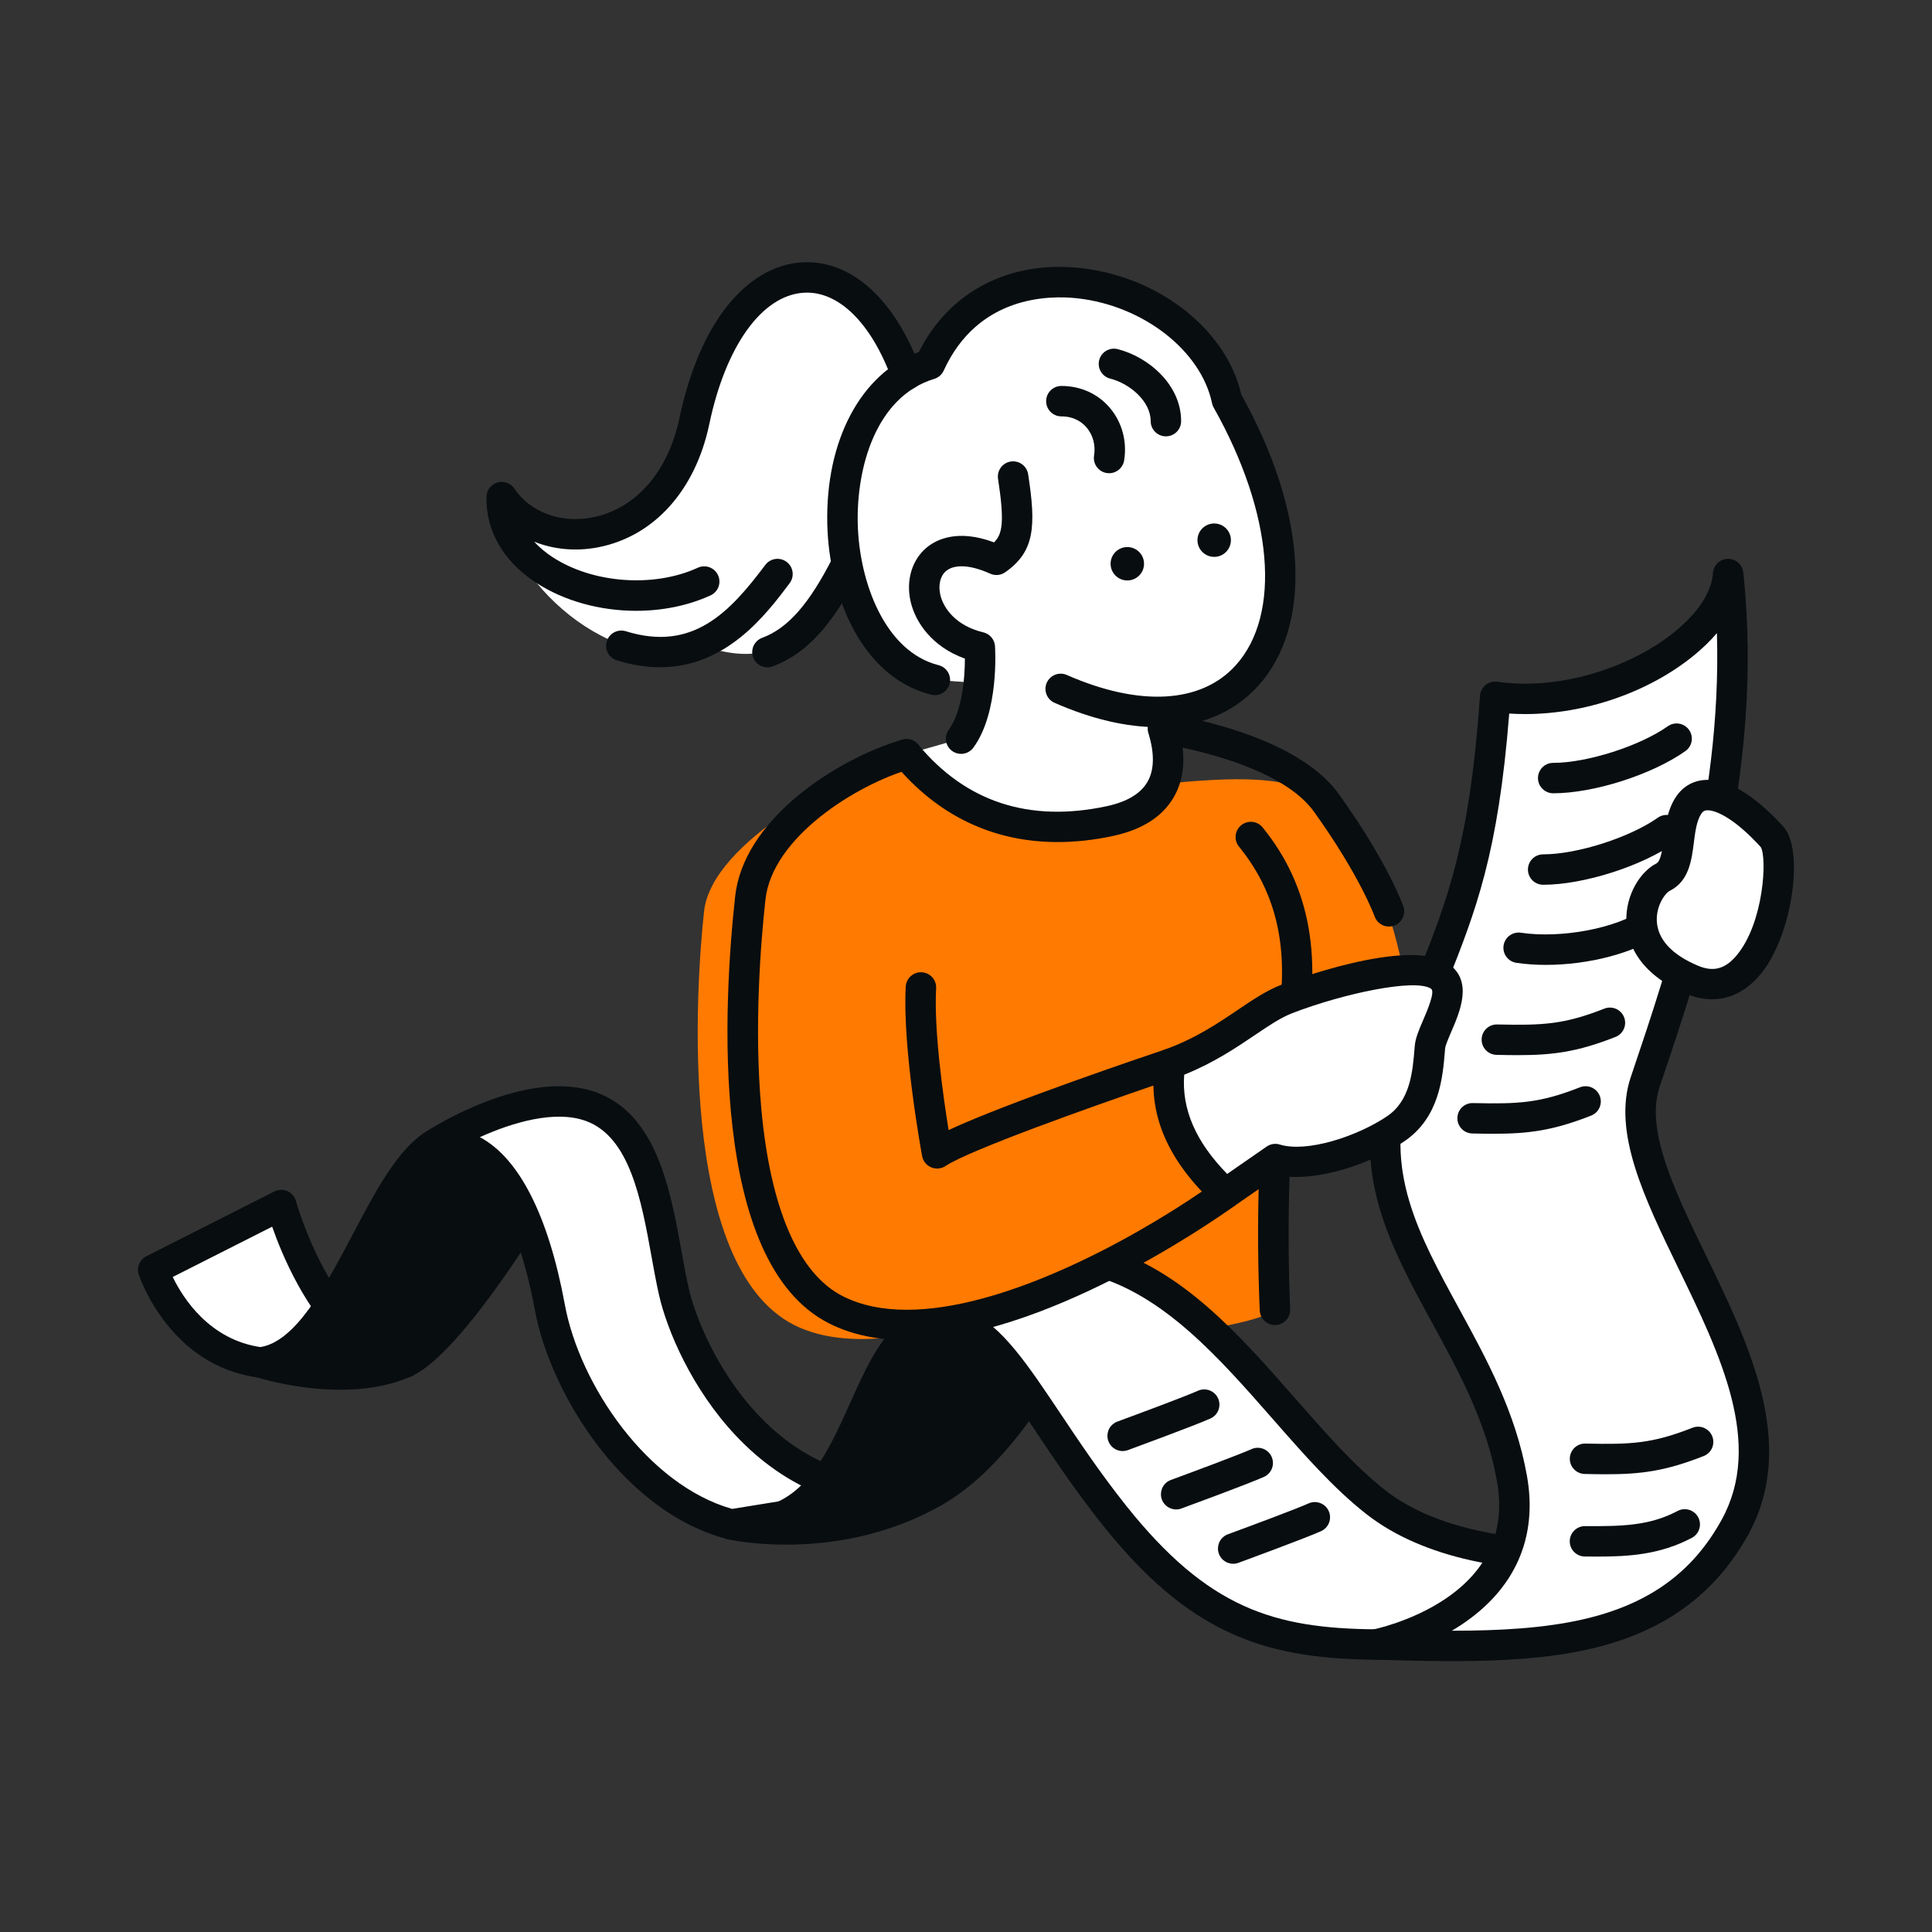 <svg width="140" height="140" viewBox="0 0 140 140" fill="none" xmlns="http://www.w3.org/2000/svg">
<rect x="0" y="0" width="140" height="140" fill="#333333" stroke="none"/>
<g clip-path="url(#clip0_18869_18066)">
<path d="M65.687 54.658C58.474 57.224 60.288 91.204 65.944 94.406C73.191 98.509 90.186 96.666 92.39 94.916C92.39 94.916 92.706 77.469 93.984 71.205C93.984 71.205 99.679 70.578 101.678 70.305C100.649 65.11 98.483 60.315 96.105 58.167C93.726 56.018 89.138 56.352 84.309 56.794C79.646 61.418 71.317 60.655 65.687 54.658L65.687 54.658Z" fill="#FF7A00"/>
<path d="M84.268 52.798C84.268 52.798 79.53 42.78 72.834 44.425C69.807 45.169 71.633 53.673 69.641 53.526L65.686 54.658C73.01 63.011 86.772 61.583 84.268 52.798ZM65.686 27.166C61.904 16.708 52.961 17.893 50.315 30.517C48.404 39.631 39.456 40.651 36.353 36.019C36.228 41.963 44.855 49.368 50.68 46.701C57.88 49.383 59.536 43.49 61.355 40.853C63.623 37.566 65.686 27.166 65.686 27.166Z" fill="white"/>
<path d="M76.866 49.922C90.91 56.088 97.547 44.333 88.907 28.99C87.139 20.526 72.056 16.153 67.38 26.4C58.48 29.113 59.293 47.129 67.733 49.268" fill="white"/>
<path d="M83.895 52.693C81.632 52.693 79.105 52.109 76.422 50.931C76.289 50.873 76.168 50.79 76.067 50.685C75.966 50.581 75.887 50.457 75.834 50.322C75.781 50.187 75.755 50.043 75.758 49.898C75.761 49.752 75.793 49.609 75.851 49.476C75.909 49.343 75.994 49.223 76.099 49.123C76.204 49.023 76.328 48.944 76.463 48.892C76.599 48.839 76.743 48.814 76.889 48.818C77.034 48.821 77.177 48.854 77.31 48.913C82.582 51.227 87.037 50.976 89.533 48.224C92.883 44.53 92.26 37.192 87.946 29.53C87.89 29.431 87.85 29.325 87.828 29.214C87.034 25.414 82.844 22.148 78.082 21.618C75.991 21.385 70.86 21.43 68.383 26.857C68.319 26.999 68.224 27.126 68.107 27.229C67.989 27.332 67.851 27.409 67.701 27.454C63.454 28.749 62.059 33.911 62.155 37.938C62.256 42.192 64.13 47.217 68.004 48.199C68.146 48.234 68.279 48.296 68.397 48.382C68.514 48.468 68.614 48.577 68.689 48.702C68.764 48.827 68.814 48.965 68.835 49.109C68.856 49.253 68.849 49.4 68.813 49.541C68.777 49.683 68.714 49.815 68.626 49.932C68.539 50.048 68.429 50.147 68.303 50.22C68.177 50.294 68.038 50.342 67.894 50.362C67.749 50.382 67.602 50.373 67.461 50.336C62.445 49.064 60.074 43.219 59.949 37.99C59.804 31.897 62.393 27.064 66.586 25.505C68.793 21.116 73.145 18.851 78.326 19.427C84.018 20.061 88.874 23.902 89.95 28.594C92.305 32.817 93.653 37.015 93.85 40.743C94.046 44.455 93.119 47.553 91.168 49.705C89.368 51.69 86.859 52.693 83.895 52.693H83.895Z" fill="#080D10"/>
<path d="M69.642 54.628C69.407 54.628 69.179 54.554 68.99 54.415C68.873 54.329 68.775 54.221 68.699 54.098C68.624 53.974 68.574 53.837 68.552 53.694C68.53 53.551 68.537 53.405 68.571 53.264C68.606 53.123 68.667 52.991 68.753 52.874C69.71 51.571 69.919 49.153 69.921 47.725C67.545 46.878 66.333 45.092 65.988 43.598C65.633 42.057 66.085 40.55 67.168 39.664C67.873 39.087 69.409 38.322 72.032 39.302C72.631 38.724 72.807 37.849 72.323 34.706C72.3 34.562 72.306 34.416 72.34 34.275C72.374 34.133 72.436 34 72.522 33.883C72.607 33.766 72.715 33.667 72.839 33.591C72.963 33.516 73.101 33.465 73.245 33.443C73.389 33.421 73.535 33.428 73.676 33.462C73.817 33.497 73.95 33.559 74.067 33.645C74.184 33.732 74.283 33.84 74.358 33.965C74.433 34.089 74.483 34.227 74.504 34.37C75.086 38.149 74.983 39.97 72.84 41.469C72.683 41.579 72.5 41.646 72.309 41.663C72.119 41.681 71.927 41.649 71.752 41.57C70.347 40.935 69.186 40.862 68.566 41.37C68.137 41.721 67.973 42.385 68.139 43.103C68.372 44.116 69.314 45.362 71.255 45.823C71.484 45.877 71.69 46.004 71.842 46.183C71.994 46.362 72.085 46.585 72.101 46.82C72.114 47.015 72.409 51.622 70.533 54.178C70.43 54.318 70.296 54.431 70.141 54.51C69.987 54.588 69.816 54.629 69.642 54.629L69.642 54.628ZM84.486 31.619C84.193 31.619 83.913 31.503 83.706 31.296C83.499 31.09 83.383 30.809 83.383 30.517C83.383 29.067 81.855 27.787 80.439 27.433C80.159 27.359 79.919 27.178 79.771 26.928C79.623 26.679 79.58 26.381 79.651 26.1C79.721 25.819 79.9 25.576 80.147 25.426C80.395 25.275 80.693 25.228 80.975 25.295C83.212 25.854 85.589 27.874 85.589 30.517C85.589 30.809 85.473 31.09 85.266 31.296C85.059 31.503 84.779 31.619 84.486 31.619ZM80.37 34.292C80.21 34.292 80.052 34.258 79.907 34.191C79.761 34.123 79.632 34.026 79.529 33.904C79.425 33.782 79.349 33.639 79.306 33.485C79.263 33.331 79.254 33.169 79.28 33.011C79.402 32.268 79.205 31.526 78.738 30.977C78.426 30.61 77.856 30.173 76.91 30.173C76.618 30.173 76.337 30.056 76.13 29.85C75.923 29.643 75.807 29.363 75.807 29.07C75.807 28.778 75.923 28.498 76.13 28.291C76.337 28.084 76.618 27.968 76.91 27.968C78.306 27.968 79.552 28.53 80.42 29.55C81.306 30.593 81.685 31.985 81.458 33.368C81.415 33.626 81.283 33.86 81.084 34.029C80.885 34.199 80.632 34.292 80.371 34.292H80.37ZM46.1 44.262C43.505 44.262 40.886 43.563 38.821 42.208C36.467 40.665 35.2 38.459 35.252 35.996C35.257 35.762 35.336 35.535 35.479 35.349C35.621 35.163 35.82 35.027 36.045 34.961C36.27 34.895 36.511 34.903 36.731 34.983C36.952 35.063 37.141 35.211 37.271 35.406C38.418 37.119 40.636 37.939 42.922 37.496C46.057 36.889 48.418 34.195 49.237 30.291C49.936 26.957 51.124 24.161 52.673 22.205C54.216 20.257 56.078 19.154 58.058 19.015C61.635 18.764 64.874 21.671 66.725 26.792C66.824 27.067 66.809 27.369 66.685 27.633C66.561 27.898 66.336 28.102 66.062 28.201C65.787 28.3 65.484 28.286 65.219 28.162C64.955 28.039 64.75 27.815 64.65 27.541C63.153 23.401 60.743 21.037 58.212 21.214C55.196 21.426 52.584 25.077 51.396 30.743C50.389 35.544 47.379 38.878 43.342 39.66C41.719 39.975 40.11 39.814 38.707 39.251C39.123 39.708 39.592 40.078 40.031 40.366C42.944 42.276 47.373 42.604 50.561 41.143C50.693 41.081 50.836 41.046 50.981 41.04C51.127 41.034 51.272 41.056 51.409 41.106C51.546 41.157 51.671 41.233 51.778 41.332C51.885 41.431 51.971 41.55 52.032 41.682C52.093 41.814 52.127 41.957 52.132 42.103C52.137 42.248 52.113 42.393 52.062 42.529C52.011 42.665 51.933 42.79 51.833 42.896C51.733 43.002 51.614 43.087 51.481 43.147C49.846 43.896 47.979 44.262 46.1 44.262V44.262Z" fill="#080D10"/>
<path d="M47.825 48.352C46.861 48.352 45.819 48.198 44.694 47.847C44.556 47.803 44.427 47.733 44.316 47.641C44.205 47.548 44.113 47.434 44.046 47.306C43.979 47.178 43.937 47.038 43.924 46.894C43.911 46.749 43.927 46.604 43.97 46.466C44.013 46.328 44.083 46.199 44.176 46.088C44.269 45.977 44.383 45.885 44.511 45.818C44.639 45.751 44.78 45.71 44.924 45.697C45.068 45.684 45.214 45.699 45.352 45.742C50.215 47.261 52.906 44.336 55.456 40.937C55.631 40.703 55.893 40.548 56.182 40.507C56.472 40.465 56.766 40.54 57 40.716C57.234 40.891 57.389 41.152 57.431 41.441C57.472 41.731 57.397 42.025 57.221 42.259C55.54 44.5 52.651 48.352 47.825 48.352ZM55.609 48.358C55.35 48.357 55.1 48.267 54.902 48.101C54.704 47.935 54.57 47.705 54.524 47.451C54.478 47.197 54.523 46.935 54.651 46.71C54.779 46.486 54.981 46.313 55.223 46.223C57.101 45.523 58.641 43.768 60.372 40.354C60.507 40.098 60.737 39.906 61.013 39.818C61.289 39.73 61.589 39.754 61.847 39.885C62.105 40.015 62.302 40.242 62.394 40.517C62.486 40.791 62.467 41.09 62.34 41.35C60.336 45.303 58.438 47.378 55.994 48.288C55.867 48.335 55.737 48.358 55.609 48.358Z" fill="#080D10"/>
<path d="M81.69 42.062C82.359 42.062 82.901 41.52 82.901 40.852C82.901 40.184 82.359 39.642 81.69 39.642C81.021 39.642 80.478 40.184 80.478 40.852C80.478 41.52 81.021 42.062 81.69 42.062Z" fill="#080D10"/>
<path d="M87.985 40.353C88.654 40.353 89.196 39.811 89.196 39.143C89.196 38.474 88.654 37.933 87.985 37.933C87.316 37.933 86.773 38.474 86.773 39.143C86.773 39.811 87.316 40.353 87.985 40.353Z" fill="#080D10"/>
<path d="M92.388 96.018C91.804 96.018 91.316 95.56 91.287 94.97C91.262 94.469 90.696 82.628 92.245 75.784C93.624 69.691 92.841 65.104 89.783 61.35C89.691 61.237 89.623 61.108 89.581 60.97C89.54 60.831 89.526 60.685 89.541 60.541C89.556 60.397 89.599 60.258 89.668 60.13C89.736 60.003 89.83 59.89 89.942 59.799C90.054 59.708 90.184 59.639 90.323 59.598C90.461 59.556 90.607 59.543 90.751 59.557C90.895 59.572 91.035 59.615 91.162 59.684C91.29 59.753 91.403 59.846 91.494 59.958C94.966 64.221 95.916 69.557 94.397 76.271C92.914 82.823 93.485 94.742 93.491 94.861C93.498 95.01 93.475 95.16 93.423 95.3C93.371 95.44 93.291 95.568 93.188 95.676C93.085 95.784 92.96 95.87 92.823 95.929C92.685 95.988 92.537 96.018 92.388 96.018H92.388Z" fill="#080D10"/>
<path d="M18.859 98.727C13.08 97.967 11.104 92.014 11.104 92.014L20.38 87.32C20.38 87.32 23.117 97.359 29.352 98.727H18.859Z" fill="white"/>
<path d="M29.352 99.83H18.859C18.811 99.83 18.763 99.826 18.715 99.82C12.324 98.98 10.146 92.632 10.056 92.362C9.973 92.111 9.982 91.839 10.083 91.595C10.184 91.35 10.369 91.151 10.605 91.031L19.881 86.338C20.027 86.264 20.188 86.223 20.352 86.219C20.515 86.215 20.678 86.247 20.827 86.314C20.977 86.38 21.11 86.479 21.216 86.603C21.323 86.727 21.401 86.874 21.444 87.031C21.469 87.125 24.084 96.444 29.588 97.651C29.854 97.709 30.089 97.864 30.247 98.084C30.406 98.305 30.478 98.576 30.448 98.846C30.419 99.117 30.291 99.366 30.088 99.548C29.886 99.729 29.624 99.83 29.352 99.83ZM18.934 97.625H25.047C22.145 95.03 20.443 90.955 19.722 88.889L12.517 92.535C13.256 94.06 15.176 97.097 18.934 97.625Z" fill="#080D10"/>
<path d="M31.481 82.926C27.223 85.509 24.486 98.12 18.859 98.727C18.859 98.727 24.942 100.702 29.352 98.727C33.762 96.752 42.825 80.191 42.825 80.191L31.481 82.926Z" fill="#080D10"/>
<path d="M24.659 100.708C21.445 100.708 18.691 99.832 18.518 99.775C18.278 99.697 18.072 99.539 17.934 99.328C17.797 99.117 17.736 98.864 17.762 98.614C17.788 98.363 17.899 98.129 18.077 97.95C18.255 97.771 18.489 97.659 18.74 97.631C21.393 97.345 23.608 93.147 25.563 89.444C27.247 86.253 28.838 83.239 30.908 81.984C31.005 81.925 31.111 81.881 31.222 81.855L42.566 79.12C42.774 79.07 42.992 79.081 43.193 79.152C43.394 79.223 43.571 79.351 43.701 79.521C43.831 79.69 43.909 79.894 43.925 80.107C43.941 80.32 43.895 80.533 43.793 80.72C42.847 82.448 34.418 97.666 29.803 99.733C28.168 100.465 26.349 100.708 24.659 100.708V100.708ZM22.22 98.325C24.196 98.598 26.792 98.665 28.9 97.721C31.569 96.526 36.962 88.257 40.629 81.855L31.92 83.954C30.418 84.973 28.943 87.767 27.515 90.472C25.93 93.475 24.308 96.549 22.22 98.325Z" fill="#080D10"/>
<path d="M52.992 110.467C45.996 108.644 40.909 100.513 39.844 94.739C38.78 88.966 36.347 82.166 31.48 82.926C31.48 82.926 38.201 78.52 42.825 80.191C47.448 81.862 47.761 88.851 48.821 93.561C49.881 98.271 55.577 109.9 67.743 108.077L52.992 110.467L52.992 110.467Z" fill="white"/>
<path d="M52.993 111.569C52.899 111.569 52.806 111.557 52.715 111.534C48.365 110.4 45.205 107.221 43.319 104.753C41.051 101.786 39.347 98.117 38.761 94.939C38.113 91.422 36.121 83.318 31.652 84.015C31.403 84.053 31.148 84.006 30.93 83.88C30.712 83.754 30.543 83.557 30.453 83.322C30.362 83.087 30.355 82.828 30.432 82.588C30.509 82.348 30.666 82.142 30.877 82.004C31.17 81.812 38.118 77.317 43.202 79.154C47.59 80.74 48.582 86.231 49.379 90.642C49.551 91.594 49.714 92.493 49.899 93.319C50.821 97.414 56.047 108.716 67.581 106.987C67.869 106.945 68.162 107.018 68.396 107.19C68.63 107.362 68.787 107.62 68.832 107.907C68.876 108.195 68.806 108.488 68.635 108.723C68.465 108.959 68.208 109.118 67.921 109.165L53.17 111.555C53.111 111.564 53.052 111.569 52.993 111.569V111.569ZM34.774 82.402C37.604 83.91 39.737 88.063 40.931 94.54C42.003 100.353 46.925 107.604 53.052 109.341L59.493 108.298C57.234 107.411 55.157 105.981 53.315 104.024C50.145 100.657 48.334 96.414 47.747 93.803C47.551 92.932 47.384 92.01 47.208 91.034C46.475 86.978 45.644 82.382 42.451 81.228C40.198 80.413 37.099 81.351 34.774 82.402Z" fill="#080D10"/>
<path d="M65.687 96.883C61.965 100.328 61.508 111.075 52.992 110.467C52.992 110.467 60.596 112.179 67.743 108.077C74.891 103.975 79.498 91.364 79.498 91.364C74.375 93.311 70.197 93.91 65.687 96.883Z" fill="#080D10"/>
<path d="M56.97 111.932C54.535 111.932 52.895 111.576 52.748 111.543C52.477 111.481 52.239 111.32 52.082 111.091C51.925 110.862 51.86 110.582 51.901 110.307C51.941 110.032 52.084 109.783 52.301 109.609C52.517 109.435 52.792 109.349 53.069 109.368C53.274 109.383 53.474 109.39 53.668 109.39C58.136 109.39 59.837 105.601 61.636 101.599C62.612 99.425 63.535 97.372 64.936 96.075C64.98 96.034 65.028 95.997 65.078 95.963C68.29 93.847 71.328 92.889 74.545 91.875C76.004 91.415 77.513 90.939 79.104 90.335C79.301 90.26 79.516 90.243 79.723 90.286C79.93 90.33 80.12 90.432 80.271 90.58C80.421 90.729 80.526 90.917 80.572 91.123C80.619 91.329 80.605 91.544 80.532 91.743C80.339 92.273 75.702 104.78 68.291 109.033C64.185 111.39 59.973 111.931 56.97 111.931L56.97 111.932ZM66.373 97.751C65.331 98.757 64.513 100.577 63.648 102.501C62.544 104.96 61.282 107.768 59.16 109.605C61.566 109.373 64.427 108.709 67.192 107.122C72.13 104.288 75.876 96.957 77.53 93.231C76.738 93.495 75.967 93.738 75.209 93.977C72.039 94.976 69.297 95.84 66.373 97.751L66.373 97.751Z" fill="#080D10"/>
<path d="M125.723 110.66C118.08 113.395 106.066 113.851 99.679 108.837C93.292 103.823 88.01 93.711 79.498 91.364C74.538 89.997 65.688 96.883 65.688 96.883C71.317 92.826 73.705 100.936 80.707 109.748C86.728 117.326 91.781 119.097 99.679 119.168C107.577 119.239 125.723 110.66 125.723 110.66Z" fill="white"/>
<path d="M99.773 120.271C99.738 120.271 99.703 120.271 99.668 120.271C95.125 120.23 91.942 119.633 89.022 118.273C85.826 116.784 82.909 114.293 79.842 110.434C77.945 108.046 76.39 105.722 75.019 103.672C72.63 100.102 70.743 97.281 68.878 96.945C68.13 96.81 67.297 97.082 66.332 97.777C66.098 97.946 65.806 98.016 65.521 97.973C65.235 97.929 64.978 97.776 64.805 97.544C64.631 97.313 64.555 97.024 64.594 96.737C64.632 96.451 64.781 96.191 65.009 96.014C65.102 95.941 67.325 94.22 70.202 92.645C74.222 90.445 77.448 89.656 79.791 90.302C85.582 91.899 89.806 96.717 93.892 101.376C96.087 103.879 98.16 106.244 100.36 107.971C106.162 112.526 117.623 112.388 125.351 109.623C125.617 109.527 125.91 109.538 126.17 109.652C126.429 109.767 126.634 109.977 126.742 110.238C126.851 110.5 126.854 110.793 126.752 111.057C126.65 111.321 126.45 111.536 126.194 111.657C125.447 112.01 107.879 120.271 99.773 120.271ZM70.334 95.102C72.6 96.09 74.435 98.833 76.853 102.447C78.201 104.463 79.729 106.747 81.57 109.064C87.552 116.591 92.365 118.001 99.688 118.067C99.718 118.067 99.749 118.067 99.78 118.067C103.687 118.067 110.256 115.871 115.744 113.725C109.546 114.079 103.164 112.976 98.997 109.704C96.635 107.851 94.497 105.411 92.232 102.829C88.361 98.414 84.358 93.849 79.204 92.428C76.895 91.791 73.268 93.388 70.334 95.102V95.102Z" fill="#080D10"/>
<path d="M108.346 50.494C116.254 51.594 124.922 46.392 125.226 41.598C126.789 56.116 122.215 69.528 119.218 78.398C116.473 86.522 131.609 99.985 125.722 110.66C120.75 119.677 110.779 119.472 99.678 119.169C99.678 119.169 111.301 116.93 109.562 107.144C107.585 96.017 97.686 89.197 101.085 78.398C104.391 67.891 107.281 65.84 108.346 50.494Z" fill="white"/>
<path d="M105.258 120.373C103.394 120.373 101.511 120.322 99.648 120.271C99.377 120.263 99.118 120.156 98.921 119.969C98.723 119.782 98.602 119.529 98.58 119.259C98.558 118.988 98.636 118.719 98.801 118.503C98.965 118.286 99.203 118.138 99.47 118.087C99.496 118.082 102.24 117.532 104.712 115.876C107.845 113.777 109.111 110.905 108.477 107.337C107.72 103.074 105.723 99.418 103.792 95.882C100.737 90.288 97.851 85.004 100.034 78.068C101.013 74.955 101.974 72.533 102.821 70.396C104.879 65.204 106.505 61.103 107.246 50.419C107.257 50.268 107.298 50.121 107.368 49.987C107.438 49.853 107.534 49.734 107.652 49.639C107.769 49.544 107.905 49.474 108.051 49.433C108.197 49.393 108.349 49.383 108.499 49.403C113.467 50.094 118.53 48.088 121.345 45.792C123.052 44.4 124.04 42.886 124.126 41.529C124.143 41.253 124.264 40.994 124.463 40.803C124.663 40.612 124.927 40.502 125.203 40.496C125.479 40.49 125.748 40.588 125.955 40.77C126.163 40.952 126.295 41.206 126.324 41.48C127.903 56.146 123.341 69.646 120.322 78.579L120.264 78.751C119.208 81.877 121.349 86.29 123.616 90.961C126.738 97.395 130.277 104.687 126.689 111.193C124.286 115.551 120.543 118.263 115.247 119.484C112.178 120.192 108.754 120.373 105.258 120.373L105.258 120.373ZM105.206 118.168H105.249C108.614 118.168 111.884 117.997 114.751 117.336C119.465 116.249 122.645 113.959 124.757 110.129C127.793 104.622 124.661 98.166 121.631 91.923C119.161 86.834 116.828 82.026 118.173 78.046L118.232 77.874C120.897 69.986 124.792 58.462 124.414 45.877C123.938 46.436 123.378 46.98 122.74 47.5C119.45 50.182 114.856 51.744 110.524 51.744C110.134 51.744 109.747 51.731 109.364 51.706C108.564 61.895 106.927 66.026 104.872 71.207C103.998 73.412 103.094 75.692 102.138 78.729C100.237 84.771 102.782 89.431 105.728 94.826C107.744 98.517 109.829 102.334 110.65 106.952C111.443 111.419 109.795 115.151 105.883 117.745C105.661 117.892 105.435 118.033 105.206 118.168H105.206Z" fill="#080D10"/>
<path d="M112.025 69.919C111.29 69.919 110.57 69.871 109.884 69.77C109.741 69.749 109.603 69.7 109.479 69.626C109.355 69.551 109.246 69.453 109.16 69.337C109.073 69.221 109.011 69.089 108.975 68.948C108.94 68.808 108.933 68.662 108.954 68.519C108.975 68.376 109.024 68.238 109.099 68.114C109.173 67.989 109.271 67.881 109.387 67.795C109.504 67.708 109.636 67.646 109.776 67.611C109.917 67.575 110.063 67.568 110.206 67.589C113.169 68.026 117.167 67.261 119.12 65.884C119.238 65.8 119.372 65.741 119.513 65.709C119.654 65.677 119.801 65.674 119.943 65.698C120.086 65.723 120.223 65.775 120.345 65.853C120.468 65.93 120.574 66.031 120.657 66.149C120.741 66.267 120.8 66.4 120.832 66.542C120.864 66.683 120.868 66.829 120.843 66.972C120.818 67.114 120.766 67.251 120.689 67.373C120.611 67.495 120.51 67.601 120.392 67.685C118.43 69.069 115.107 69.919 112.025 69.919ZM109.974 76.46C109.495 76.46 108.989 76.452 108.442 76.439C108.15 76.433 107.872 76.31 107.67 76.099C107.468 75.887 107.358 75.605 107.365 75.312C107.379 74.704 107.882 74.221 108.493 74.236C111.82 74.312 113.351 74.233 116.253 73.091C116.388 73.037 116.532 73.011 116.677 73.013C116.822 73.015 116.966 73.046 117.099 73.103C117.232 73.161 117.353 73.244 117.453 73.349C117.554 73.453 117.634 73.576 117.687 73.711C117.74 73.846 117.766 73.99 117.764 74.135C117.761 74.28 117.73 74.423 117.672 74.556C117.614 74.689 117.53 74.809 117.425 74.909C117.321 75.01 117.197 75.089 117.062 75.142C114.32 76.221 112.558 76.46 109.974 76.46ZM108.217 82.157C107.738 82.157 107.232 82.149 106.685 82.136C106.393 82.13 106.115 82.007 105.913 81.796C105.711 81.584 105.601 81.301 105.608 81.009C105.622 80.4 106.123 79.916 106.736 79.933C110.063 80.009 111.594 79.93 114.496 78.787C114.768 78.681 115.071 78.687 115.339 78.804C115.606 78.921 115.817 79.138 115.924 79.41C116.031 79.681 116.026 79.984 115.91 80.252C115.794 80.52 115.576 80.731 115.305 80.838C112.562 81.918 110.801 82.157 108.217 82.157ZM116.364 106.831C115.886 106.831 115.379 106.822 114.832 106.81C114.54 106.803 114.262 106.681 114.06 106.469C113.858 106.258 113.748 105.975 113.755 105.683C113.758 105.538 113.79 105.395 113.848 105.263C113.907 105.13 113.991 105.011 114.095 104.911C114.2 104.811 114.324 104.732 114.459 104.68C114.594 104.628 114.738 104.603 114.883 104.606C118.211 104.683 119.741 104.604 122.643 103.461C122.778 103.408 122.922 103.381 123.067 103.383C123.212 103.386 123.356 103.416 123.489 103.474C123.622 103.532 123.743 103.615 123.844 103.719C123.944 103.823 124.024 103.946 124.077 104.081C124.13 104.216 124.156 104.36 124.154 104.505C124.151 104.65 124.12 104.793 124.062 104.926C124.004 105.059 123.92 105.179 123.815 105.28C123.711 105.38 123.587 105.459 123.452 105.512C120.71 106.592 118.948 106.831 116.364 106.831ZM115.765 112.796C115.458 112.796 115.153 112.794 114.849 112.791C114.704 112.791 114.561 112.762 114.427 112.706C114.293 112.65 114.172 112.568 114.07 112.465C113.968 112.363 113.887 112.241 113.832 112.107C113.777 111.973 113.75 111.83 113.75 111.685C113.751 111.54 113.78 111.397 113.836 111.263C113.892 111.13 113.973 111.009 114.076 110.907C114.179 110.805 114.301 110.724 114.435 110.669C114.569 110.614 114.713 110.586 114.858 110.587H114.867C117.617 110.609 119.568 110.546 121.56 109.493C121.688 109.424 121.828 109.382 121.973 109.367C122.118 109.353 122.264 109.367 122.404 109.409C122.543 109.452 122.672 109.521 122.785 109.614C122.897 109.706 122.99 109.82 123.058 109.949C123.126 110.077 123.168 110.218 123.181 110.363C123.194 110.508 123.179 110.654 123.136 110.792C123.092 110.931 123.022 111.06 122.928 111.172C122.835 111.283 122.72 111.375 122.591 111.442C120.277 112.665 117.99 112.796 115.765 112.796ZM112.551 57.484C112.258 57.484 111.977 57.368 111.771 57.161C111.564 56.955 111.447 56.674 111.447 56.382C111.447 56.09 111.564 55.809 111.771 55.603C111.977 55.396 112.258 55.28 112.551 55.28C115.013 55.28 118.817 54.064 120.857 52.626C121.096 52.457 121.393 52.39 121.681 52.44C121.969 52.489 122.226 52.652 122.395 52.89C122.564 53.129 122.63 53.425 122.581 53.713C122.531 54.001 122.369 54.258 122.13 54.426C119.698 56.141 115.491 57.484 112.551 57.484ZM111.823 64.113C111.531 64.113 111.25 63.997 111.043 63.791C110.836 63.584 110.72 63.303 110.72 63.011C110.72 62.719 110.836 62.439 111.043 62.232C111.25 62.025 111.531 61.909 111.823 61.909C114.286 61.909 118.09 60.694 120.13 59.255C120.369 59.086 120.665 59.019 120.954 59.069C121.242 59.119 121.499 59.281 121.667 59.52C121.836 59.758 121.903 60.054 121.853 60.343C121.804 60.63 121.641 60.887 121.402 61.056C118.971 62.77 114.763 64.113 111.823 64.113ZM81.351 105.15C81.092 105.15 80.841 105.058 80.643 104.892C80.444 104.726 80.311 104.495 80.265 104.24C80.22 103.985 80.266 103.723 80.394 103.498C80.523 103.274 80.727 103.102 80.97 103.013C82.628 102.404 85.982 101.154 86.811 100.778C87.077 100.659 87.379 100.65 87.652 100.753C87.924 100.856 88.145 101.063 88.266 101.328C88.386 101.593 88.397 101.895 88.296 102.168C88.194 102.441 87.988 102.663 87.724 102.785C86.614 103.288 81.93 105.009 81.731 105.082C81.609 105.126 81.481 105.149 81.351 105.15V105.15ZM85.229 109.38C84.97 109.38 84.719 109.289 84.521 109.122C84.322 108.956 84.188 108.725 84.143 108.471C84.098 108.216 84.144 107.953 84.272 107.729C84.401 107.504 84.605 107.332 84.848 107.243C86.506 106.634 89.86 105.384 90.689 105.008C90.955 104.889 91.257 104.88 91.53 104.983C91.802 105.086 92.023 105.293 92.144 105.558C92.265 105.823 92.275 106.125 92.174 106.398C92.072 106.671 91.866 106.893 91.602 107.015C90.492 107.519 85.808 109.239 85.609 109.312C85.487 109.357 85.359 109.38 85.229 109.38L85.229 109.38ZM89.361 113.316C89.102 113.316 88.851 113.225 88.653 113.059C88.454 112.892 88.32 112.662 88.275 112.407C88.229 112.152 88.275 111.889 88.404 111.664C88.533 111.44 88.737 111.268 88.981 111.179C90.639 110.571 93.993 109.32 94.821 108.944C95.088 108.823 95.391 108.813 95.665 108.916C95.939 109.018 96.161 109.225 96.282 109.491C96.403 109.758 96.413 110.061 96.311 110.335C96.208 110.608 96.001 110.83 95.734 110.951C94.625 111.455 89.941 113.175 89.742 113.248C89.62 113.293 89.491 113.316 89.362 113.316L89.361 113.316Z" fill="#080D10"/>
<path d="M65.686 54.658C61.395 55.903 51.577 60.948 51.019 66.04C50.422 71.485 49.059 91.73 57.552 96.017C66.046 100.304 84.165 89.811 88.807 86.492C88.807 86.492 84.72 81.79 84.793 77.088C84.793 77.088 70.397 81.916 67.905 83.576C67.905 83.576 66.493 75.926 66.733 71.556L65.686 54.658L65.686 54.658Z" fill="#FF7A00"/>
<path d="M65.69 97.11C63.68 97.11 61.775 96.752 60.085 95.9C51.358 91.495 52.414 72.787 53.273 64.948C53.556 62.371 55.167 59.818 57.932 57.566C60.089 55.809 62.873 54.326 65.38 53.599C65.661 53.518 65.963 53.551 66.219 53.692C66.475 53.833 66.665 54.07 66.747 54.351C66.828 54.631 66.795 54.933 66.654 55.189C66.513 55.445 66.276 55.635 65.995 55.716C62.042 56.863 55.962 60.666 55.467 65.188C55.125 68.308 54.631 74.424 55.166 80.327C55.826 87.608 57.871 92.312 61.08 93.932C62.432 94.614 64.005 94.911 65.709 94.911C72.597 94.912 81.659 90.067 87.221 86.256C86.14 84.79 84.241 81.826 83.789 78.591C79.15 80.176 70.27 83.326 68.518 84.492C68.366 84.594 68.191 84.656 68.009 84.673C67.828 84.69 67.644 84.662 67.476 84.59C67.308 84.519 67.16 84.408 67.046 84.265C66.931 84.123 66.854 83.955 66.821 83.775C66.762 83.458 65.388 75.945 65.633 71.495C65.666 70.887 66.189 70.422 66.794 70.455C66.939 70.463 67.081 70.499 67.212 70.562C67.342 70.624 67.459 70.712 67.556 70.82C67.652 70.928 67.727 71.053 67.775 71.19C67.823 71.327 67.843 71.471 67.835 71.616C67.668 74.667 68.351 79.477 68.739 81.89C72.996 79.9 83.145 76.478 84.443 76.043C84.61 75.986 84.789 75.971 84.963 75.998C85.137 76.025 85.303 76.093 85.445 76.197C85.588 76.302 85.703 76.438 85.782 76.596C85.86 76.754 85.9 76.928 85.897 77.105C85.831 81.32 89.603 85.725 89.641 85.77C89.742 85.886 89.817 86.021 89.862 86.168C89.907 86.314 89.921 86.469 89.903 86.621C89.885 86.773 89.835 86.92 89.757 87.052C89.679 87.184 89.575 87.299 89.45 87.388C87.824 88.55 75.515 97.11 65.689 97.111L65.69 97.11Z" fill="#080D10"/>
<path d="M100.649 67.141C100.42 67.141 100.197 67.07 100.01 66.938C99.824 66.806 99.683 66.619 99.608 66.404C99.59 66.353 98.531 63.433 95.208 58.809C93.261 56.099 88.267 54.727 85.696 54.181C85.86 55.558 85.641 56.768 85.04 57.792C84.217 59.195 82.739 60.132 80.646 60.578C79.265 60.873 77.926 61.019 76.637 61.019C71.967 61.019 67.94 59.102 64.837 55.361C64.653 55.136 64.565 54.846 64.593 54.556C64.621 54.267 64.763 54 64.987 53.814C65.212 53.628 65.501 53.539 65.791 53.565C66.081 53.592 66.349 53.731 66.536 53.955C69.986 58.115 74.578 59.618 80.186 58.423C81.647 58.111 82.64 57.524 83.137 56.678C83.649 55.805 83.675 54.609 83.215 53.123C83.16 52.946 83.15 52.758 83.188 52.576C83.225 52.395 83.308 52.225 83.428 52.084C83.548 51.942 83.702 51.834 83.876 51.767C84.049 51.702 84.237 51.68 84.42 51.706C84.801 51.759 93.789 53.054 97 57.523C100.545 62.457 101.645 65.547 101.69 65.676C101.738 65.813 101.758 65.958 101.75 66.102C101.742 66.247 101.705 66.388 101.642 66.519C101.579 66.649 101.491 66.766 101.383 66.862C101.275 66.958 101.149 67.032 101.012 67.08C100.895 67.121 100.772 67.142 100.649 67.142V67.141Z" fill="#080D10"/>
<path d="M84.794 77.087C88.808 75.638 90.974 73.268 93.227 72.397C95.936 71.35 102.451 69.438 104.335 70.747C105.87 71.813 103.722 74.643 103.619 75.881C103.465 77.731 103.321 80.317 101.142 81.792C98.797 83.38 94.785 84.721 92.416 83.991L88.807 86.491C85.88 83.77 84.229 80.717 84.794 77.087L84.794 77.087Z" fill="white"/>
<path d="M88.808 87.594C88.529 87.594 88.26 87.488 88.056 87.298C84.548 84.038 83.124 80.642 83.704 76.918C83.734 76.723 83.816 76.539 83.942 76.386C84.068 76.234 84.233 76.118 84.419 76.051C86.626 75.254 88.252 74.155 89.688 73.185C90.759 72.462 91.77 71.778 92.829 71.369C93.205 71.224 102.071 67.832 104.965 69.842C106.753 71.084 105.797 73.299 105.165 74.765C104.984 75.185 104.736 75.759 104.718 75.973L104.704 76.152C104.546 78.075 104.307 80.981 101.762 82.704C99.282 84.384 95.327 85.686 92.638 85.178L89.436 87.397C89.252 87.525 89.032 87.594 88.808 87.593L88.808 87.594ZM85.812 77.879C85.621 80.373 86.645 82.736 88.926 85.068L91.787 83.085C91.925 82.99 92.082 82.927 92.247 82.901C92.413 82.876 92.582 82.888 92.741 82.938C94.691 83.539 98.339 82.359 100.524 80.88C102.194 79.749 102.366 77.655 102.504 75.972L102.519 75.79C102.567 75.218 102.832 74.604 103.139 73.893C103.401 73.286 104.013 71.866 103.706 71.652C102.599 70.883 97.378 71.974 93.625 73.425C92.799 73.744 91.93 74.332 90.924 75.012C89.588 75.914 87.956 77.016 85.811 77.879L85.812 77.879Z" fill="#080D10"/>
<path d="M128.421 60.655C125.877 57.853 123.402 56.724 122.338 58.395C121.273 60.067 122.034 62.801 120.513 63.561C118.992 64.321 117.167 68.727 122.642 71.006C128.117 73.285 129.847 62.226 128.421 60.655Z" fill="white"/>
<path d="M124.055 72.411C123.458 72.411 122.841 72.283 122.218 72.023C118.524 70.486 117.897 68.081 117.853 66.785C117.784 64.788 118.918 63.126 120.02 62.575C120.349 62.411 120.452 61.593 120.551 60.801C120.672 59.836 120.809 58.742 121.407 57.804C121.893 57.04 122.612 56.597 123.484 56.523C125.538 56.348 127.746 58.271 129.238 59.914C130.697 61.521 129.941 67.28 127.891 70.183C126.856 71.648 125.515 72.41 124.055 72.41L124.055 72.411ZM123.747 58.716C123.721 58.716 123.696 58.717 123.672 58.719C123.52 58.732 123.399 58.782 123.268 58.987C122.937 59.508 122.837 60.305 122.74 61.076C122.584 62.314 122.391 63.855 121.006 64.547C120.655 64.722 120.02 65.62 120.058 66.709C120.104 68.055 121.144 69.189 123.066 69.989C124.168 70.448 125.027 70.212 125.849 69.224C127.825 66.852 128.056 62.131 127.59 61.381C125.794 59.406 124.419 58.716 123.747 58.716L123.747 58.716Z" fill="#080D10"/>
</g>
<defs>
<clipPath id="clip0_18869_18066">
<rect width="120" height="101.372" fill="white" transform="translate(10 19)"/>
</clipPath>
</defs>
</svg>
